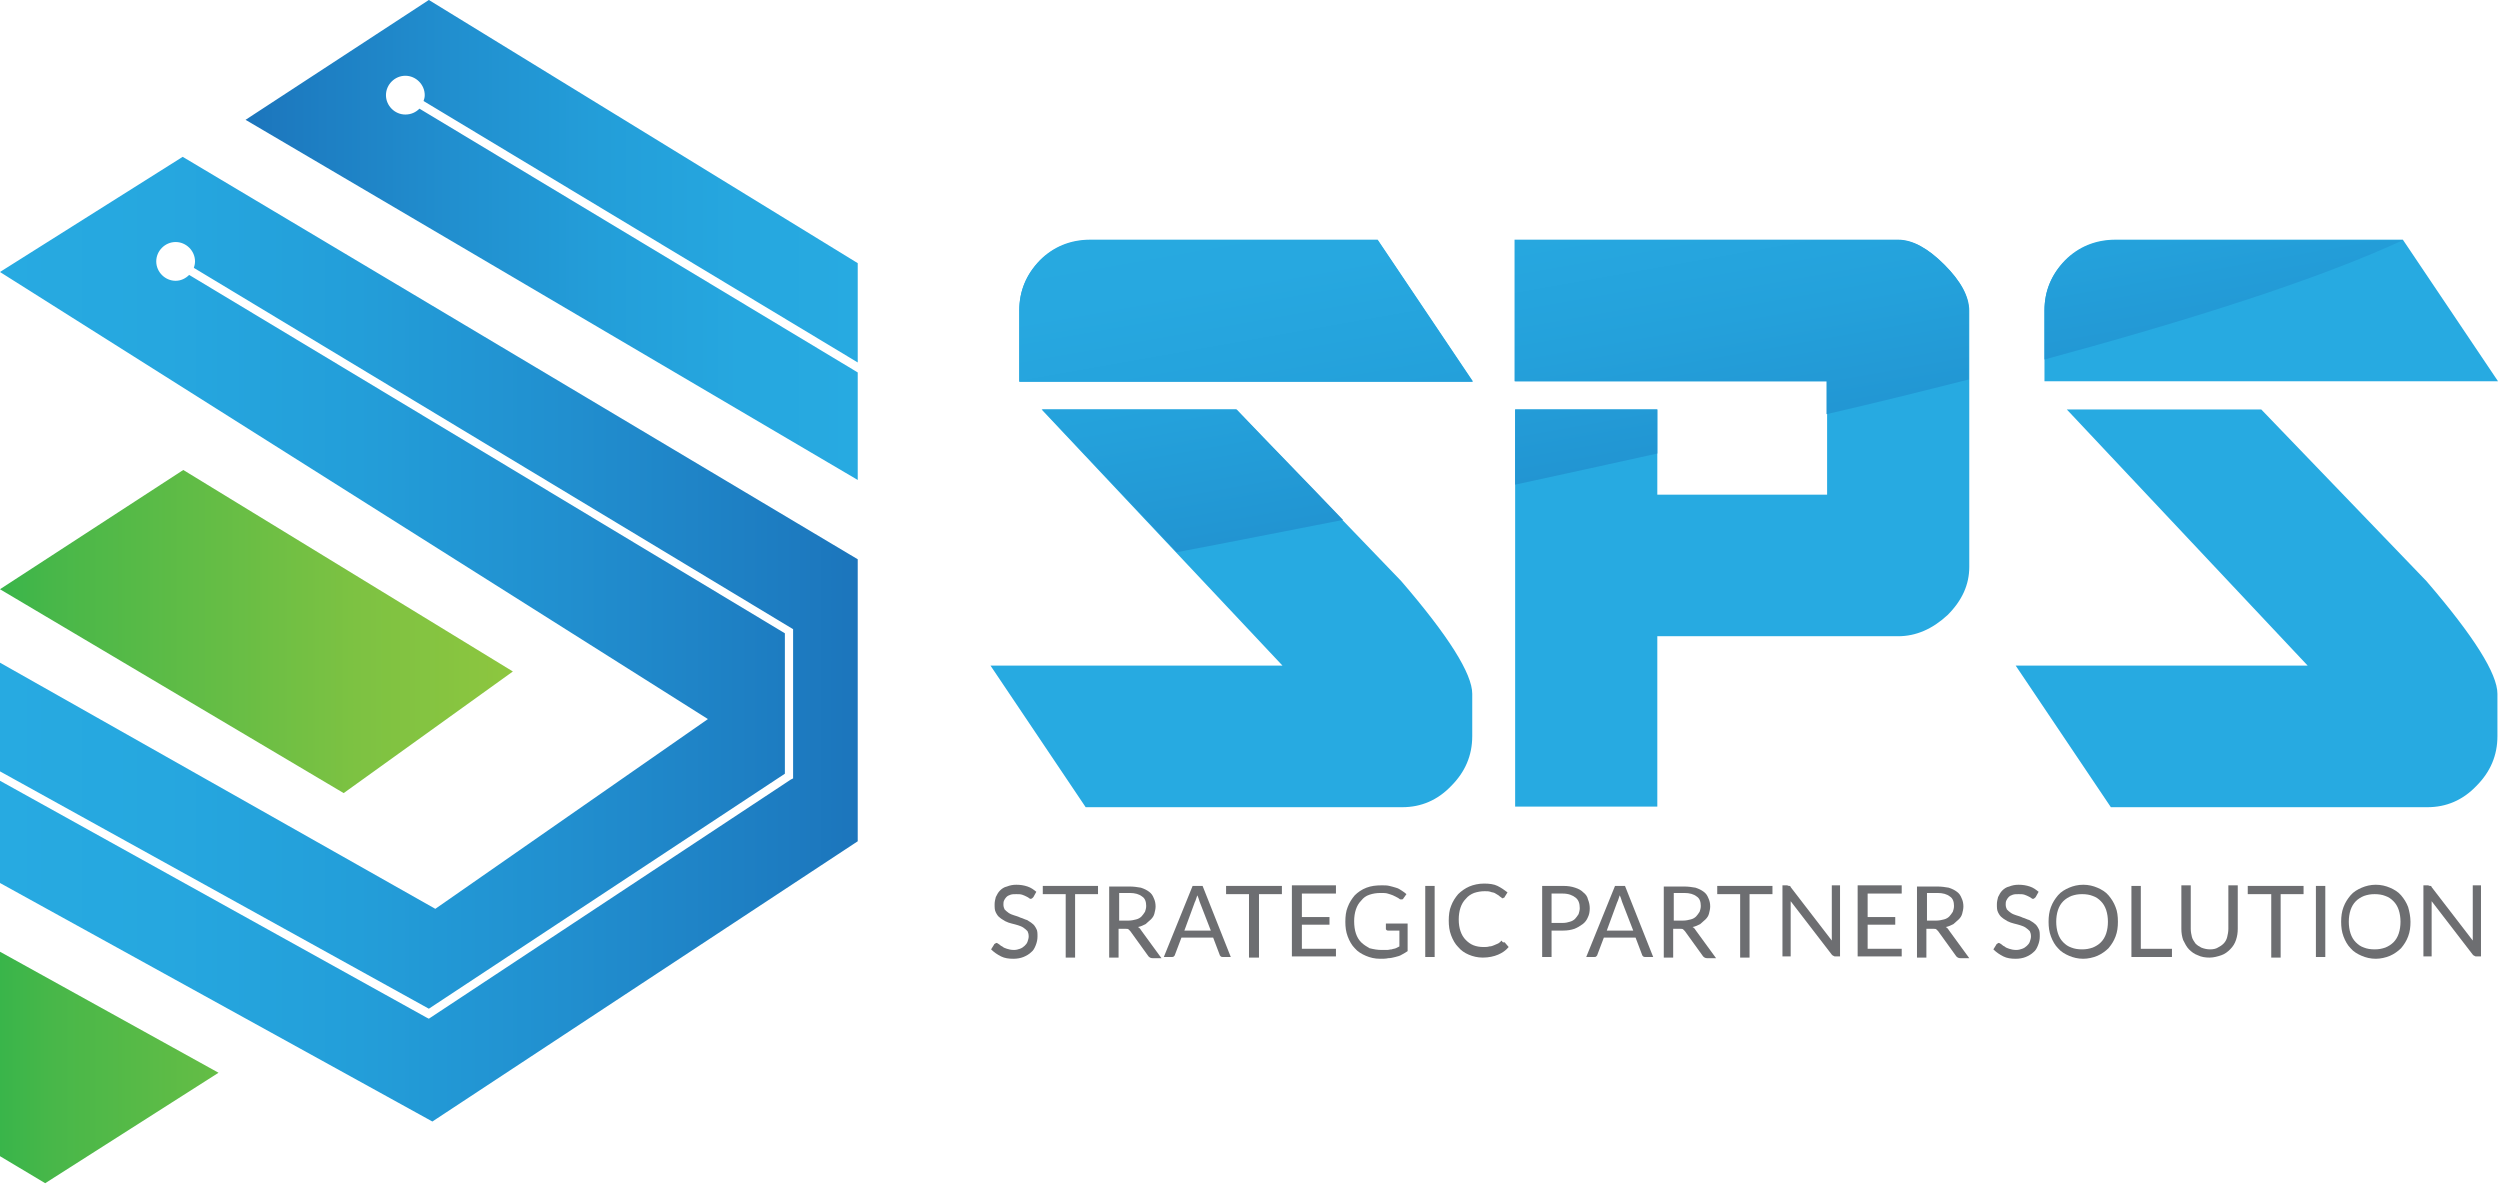 <?xml version="1.0" encoding="UTF-8" standalone="no"?>
<!-- Generator: Adobe Illustrator 19.1.0, SVG Export Plug-In . SVG Version: 6.00 Build 0)  -->

<svg
   xmlns:dc="http://purl.org/dc/elements/1.1/"
   xmlns:cc="http://creativecommons.org/ns#"
   xmlns:rdf="http://www.w3.org/1999/02/22-rdf-syntax-ns#"
   xmlns:svg="http://www.w3.org/2000/svg"
   xmlns="http://www.w3.org/2000/svg"
   xmlns:sodipodi="http://sodipodi.sourceforge.net/DTD/sodipodi-0.dtd"
   xmlns:inkscape="http://www.inkscape.org/namespaces/inkscape"
   version="1.1"
   id="Layer_1"
   x="0px"
   y="0px"
   viewBox="0 0 120 56.839"
   xml:space="preserve"
   inkscape:version="0.91pre3 r13670"
   sodipodi:docname="logo.svg"
   width="120"
   height="56.839"><defs
   id="defs4259" /><sodipodi:namedview
   pagecolor="#ffffff"
   bordercolor="#666666"
   borderopacity="1"
   objecttolerance="10"
   gridtolerance="10"
   guidetolerance="10"
   inkscape:pageopacity="0"
   inkscape:pageshadow="2"
   inkscape:window-width="1366"
   inkscape:window-height="716"
   id="namedview4257"
   showgrid="false"
   inkscape:zoom="1"
   inkscape:cx="212.1"
   inkscape:cy="101.7"
   inkscape:window-x="-8"
   inkscape:window-y="-8"
   inkscape:window-maximized="1"
   inkscape:current-layer="Layer_1"
   fit-margin-top="0"
   fit-margin-left="0"
   fit-margin-right="0"
   fit-margin-bottom="0" />
<style
   type="text/css"
   id="style4137">
	.st0{fill:url(#SVGID_1_);}
	.st1{fill:url(#SVGID_2_);}
	.st2{fill:url(#SVGID_3_);}
	.st3{fill:#27AAE1;}
	.st4{fill:url(#SVGID_4_);}
	.st5{fill:#6D6E71;}
</style>
<g
   id="g4139"
   transform="matrix(0.282,0,0,0.282,-0.96,-1.214)">
	<g
   id="g4141">
		<linearGradient
   id="SVGID_1_"
   gradientUnits="userSpaceOnUse"
   x1="3.402"
   y1="144.979"
   x2="90.678"
   y2="144.979">
			<stop
   offset="0"
   style="stop-color:#39B54A"
   id="stop4144" />
			<stop
   offset="0.104"
   style="stop-color:#48B749"
   id="stop4146" />
			<stop
   offset="0.695"
   style="stop-color:#7DC242"
   id="stop4148" />
			<stop
   offset="1"
   style="stop-color:#8DC63F"
   id="stop4150" />
		</linearGradient>
		<path
   class="st0"
   d="M 34.6,84.3 90.7,118.6 61.9,139.3 3.4,104.6 34.6,84.3 Z m -31.2,116.8 7.7,4.6 29.5,-18.8 -37.2,-20.6 0,34.8 z"
   id="path4152"
   style="fill:url(#SVGID_1_)"
   inkscape:connector-curvature="0" />
		<linearGradient
   id="SVGID_2_"
   gradientUnits="userSpaceOnUse"
   x1="3.402"
   y1="113.129"
   x2="149.417"
   y2="113.129">
			<stop
   offset="0"
   style="stop-color:#27AAE1"
   id="stop4155" />
			<stop
   offset="0.191"
   style="stop-color:#26A7DF"
   id="stop4157" />
			<stop
   offset="0.416"
   style="stop-color:#239ED9"
   id="stop4159" />
			<stop
   offset="0.659"
   style="stop-color:#218FCF"
   id="stop4161" />
			<stop
   offset="0.914"
   style="stop-color:#1D7CC1"
   id="stop4163" />
			<stop
   offset="1"
   style="stop-color:#1C75BC"
   id="stop4165" />
		</linearGradient>
		<path
   class="st1"
   d="M 34.5,31 3.4,50.6 123.9,126.7 77.5,159 3.4,117.1 l 0,18.5 73,40.4 60.6,-40 0,-23.9 -101.4,-61 c -0.6,0.6 -1.4,1 -2.3,1 -1.8,0 -3.3,-1.5 -3.3,-3.3 0,-1.8 1.5,-3.3 3.3,-3.3 1.8,0 3.3,1.5 3.3,3.3 0,0.4 -0.1,0.8 -0.2,1.1 l 102,61.5 0,25.4 -0.4,0.2 -61.6,40.7 -0.4,-0.2 -72.6,-40.3 0,17.4 73.6,40.6 72.4,-47.7 0,-48 L 34.5,31 Z"
   id="path4167"
   style="fill:url(#SVGID_2_)"
   inkscape:connector-curvature="0" />
		<linearGradient
   id="SVGID_3_"
   gradientUnits="userSpaceOnUse"
   x1="45.24"
   y1="45.151"
   x2="149.417"
   y2="45.151">
			<stop
   offset="0"
   style="stop-color:#1C75BC"
   id="stop4170" />
			<stop
   offset="8.627385e-002"
   style="stop-color:#1D7CC1"
   id="stop4172" />
			<stop
   offset="0.341"
   style="stop-color:#218FCF"
   id="stop4174" />
			<stop
   offset="0.584"
   style="stop-color:#239ED9"
   id="stop4176" />
			<stop
   offset="0.809"
   style="stop-color:#26A7DF"
   id="stop4178" />
			<stop
   offset="1"
   style="stop-color:#27AAE1"
   id="stop4180" />
		</linearGradient>
		<path
   class="st2"
   d="m 149.4,66 0,-16.9 L 76.4,4.3 45.2,24.7 149.4,86 149.4,67.7 74.8,22.8 c -0.6,0.6 -1.4,1 -2.4,1 -1.8,0 -3.3,-1.5 -3.3,-3.3 0,-1.8 1.5,-3.3 3.3,-3.3 1.8,0 3.3,1.5 3.3,3.3 0,0.4 -0.1,0.7 -0.2,1 L 149.4,66 Z"
   id="path4182"
   style="fill:url(#SVGID_3_)"
   inkscape:connector-curvature="0" />
	</g>
	<g
   id="g4184">
		<path
   class="st3"
   d="m 242.1,141.7 -53.9,0 -16.2,-24.1 49.7,0 -41,-43.6 33.1,0 c 9.4,9.8 18.8,19.5 28.1,29.2 8.1,9.4 12.1,15.8 12.1,19.2 l 0,7.2 c 0,3.3 -1.2,6.1 -3.6,8.5 -2.3,2.4 -5.1,3.6 -8.3,3.6 z m -65.2,-72.5 0,-12.1 c 0,-3.3 1.2,-6.1 3.5,-8.5 2.3,-2.3 5.2,-3.5 8.6,-3.5 l 48.9,0 16.2,24.1 -77.2,0 z"
   id="path4186"
   inkscape:connector-curvature="0"
   style="fill:#27aae1" />
		<path
   class="st3"
   d="m 326.5,112.6 -41,0 0,29 -24.2,0 0,-67.6 24.2,0 0,14.5 28.9,0 0,-19.3 -53.1,0 0,-24 65.3,0 c 2.4,0 5,1.4 7.8,4.2 2.8,2.8 4.2,5.4 4.2,7.8 l 0,43.6 c 0,3 -1.2,5.7 -3.7,8.2 -2.6,2.4 -5.4,3.6 -8.4,3.6 z"
   id="path4188"
   inkscape:connector-curvature="0"
   style="fill:#27aae1" />
		<path
   class="st3"
   d="m 416.6,141.7 -53.9,0 -16.2,-24.1 49.7,0 -41,-43.6 33.1,0 c 9.4,9.8 18.8,19.5 28.1,29.2 8.1,9.4 12.1,15.8 12.1,19.2 l 0,7.2 c 0,3.3 -1.2,6.1 -3.6,8.5 -2.3,2.4 -5.1,3.6 -8.3,3.6 z m -65.2,-72.5 0,-12.1 c 0,-3.3 1.2,-6.1 3.5,-8.5 2.3,-2.3 5.2,-3.5 8.6,-3.5 l 48.9,0 16.2,24.1 -77.2,0 z"
   id="path4190"
   inkscape:connector-curvature="0"
   style="fill:#27aae1" />
	</g>
	<linearGradient
   id="SVGID_4_"
   gradientUnits="userSpaceOnUse"
   x1="305.002"
   y1="115.621"
   x2="287.123"
   y2="14.789">
		<stop
   offset="0"
   style="stop-color:#1C75BC"
   id="stop4193" />
		<stop
   offset="0.178"
   style="stop-color:#1F87C8"
   id="stop4195" />
		<stop
   offset="0.367"
   style="stop-color:#2296D3"
   id="stop4197" />
		<stop
   offset="0.563"
   style="stop-color:#24A1DB"
   id="stop4199" />
		<stop
   offset="0.768"
   style="stop-color:#27A8E0"
   id="stop4201" />
		<stop
   offset="1"
   style="stop-color:#27AAE1"
   id="stop4203" />
	</linearGradient>
	<path
   class="st4"
   d="m 285.5,81.5 c -8.2,1.8 -16.3,3.6 -24.2,5.3 l 0,-12.8 24.2,0 0,7.5 z M 180.8,74 203.7,98.3 c 8.5,-1.6 18,-3.5 28.3,-5.5 C 226,86.5 219.9,80.3 213.9,74 l -33.1,0 z m 57.1,-28.8 -48.9,0 c -3.4,0 -6.3,1.2 -8.6,3.5 -2.3,2.3 -3.5,5.2 -3.5,8.5 l 0,12.1 77.2,0 -16.2,-24.1 z m 125.6,0 c -3.4,0 -6.3,1.2 -8.6,3.5 -2.3,2.3 -3.5,5.2 -3.5,8.5 l 0,8.3 c 24.7,-6.7 46.5,-13.6 61,-20.3 l -48.9,0 z m -25,23.7 0,-11.8 c 0,-2.4 -1.4,-5 -4.2,-7.8 -2.8,-2.8 -5.4,-4.2 -7.8,-4.2 l -65.3,0 0,24.1 53.1,0 0,5.6 c 8.3,-1.9 16.3,-3.9 24.2,-5.9 z"
   id="path4205"
   style="fill:url(#SVGID_4_)"
   inkscape:connector-curvature="0" />
	<g
   id="g4207">
		<path
   class="st5"
   d="m 179.3,157 c -0.1,0.1 -0.1,0.1 -0.2,0.2 -0.1,0 -0.1,0.1 -0.2,0.1 -0.1,0 -0.2,0 -0.3,-0.1 -0.1,-0.1 -0.3,-0.2 -0.5,-0.3 -0.2,-0.1 -0.4,-0.2 -0.7,-0.3 -0.3,-0.1 -0.6,-0.1 -1,-0.1 -0.4,0 -0.7,0 -1,0.1 -0.3,0.1 -0.5,0.2 -0.7,0.4 -0.2,0.2 -0.3,0.4 -0.4,0.6 -0.1,0.2 -0.1,0.5 -0.1,0.7 0,0.3 0.1,0.6 0.2,0.8 0.2,0.2 0.4,0.4 0.7,0.6 0.3,0.2 0.6,0.3 0.9,0.4 0.3,0.1 0.7,0.2 1.1,0.4 0.4,0.1 0.7,0.3 1.1,0.4 0.3,0.2 0.7,0.4 0.9,0.6 0.3,0.2 0.5,0.5 0.7,0.9 0.2,0.3 0.2,0.8 0.2,1.3 0,0.5 -0.1,1 -0.3,1.5 -0.2,0.5 -0.4,0.9 -0.8,1.2 -0.3,0.3 -0.8,0.6 -1.3,0.8 -0.5,0.2 -1.1,0.3 -1.7,0.3 -0.8,0 -1.5,-0.1 -2.1,-0.4 -0.6,-0.3 -1.2,-0.7 -1.7,-1.2 l 0.5,-0.8 c 0,-0.1 0.1,-0.1 0.2,-0.2 0.1,0 0.1,-0.1 0.2,-0.1 0.1,0 0.3,0.1 0.4,0.2 0.2,0.1 0.3,0.3 0.6,0.4 0.2,0.2 0.5,0.3 0.8,0.4 0.3,0.1 0.7,0.2 1.2,0.2 0.4,0 0.7,-0.1 1,-0.2 0.3,-0.1 0.6,-0.3 0.8,-0.5 0.2,-0.2 0.4,-0.4 0.5,-0.7 0.1,-0.3 0.2,-0.6 0.2,-0.9 0,-0.4 -0.1,-0.7 -0.2,-0.9 -0.2,-0.2 -0.4,-0.4 -0.7,-0.6 -0.3,-0.2 -0.6,-0.3 -0.9,-0.4 -0.3,-0.1 -0.7,-0.2 -1.1,-0.3 -0.4,-0.1 -0.7,-0.2 -1.1,-0.4 -0.3,-0.2 -0.7,-0.4 -0.9,-0.6 -0.3,-0.2 -0.5,-0.5 -0.7,-0.9 -0.2,-0.4 -0.2,-0.8 -0.2,-1.4 0,-0.4 0.1,-0.8 0.2,-1.2 0.2,-0.4 0.4,-0.8 0.7,-1.1 0.3,-0.3 0.7,-0.6 1.2,-0.7 0.5,-0.2 1,-0.3 1.6,-0.3 0.7,0 1.3,0.1 1.9,0.3 0.6,0.2 1,0.5 1.5,0.9 l -0.5,0.9 z"
   id="path4209"
   inkscape:connector-curvature="0"
   style="fill:#6d6e71" />
		<path
   class="st5"
   d="m 190.3,155.1 0,1.4 -3.9,0 0,10.8 -1.6,0 0,-10.8 -3.9,0 0,-1.4 9.4,0 z"
   id="path4211"
   inkscape:connector-curvature="0"
   style="fill:#6d6e71" />
		<path
   class="st5"
   d="m 193.8,162.2 0,5.1 -1.6,0 0,-12.1 3.4,0 c 0.8,0 1.4,0.1 2,0.2 0.6,0.2 1,0.4 1.4,0.7 0.4,0.3 0.6,0.6 0.8,1.1 0.2,0.4 0.3,0.9 0.3,1.4 0,0.4 -0.1,0.8 -0.2,1.2 -0.1,0.4 -0.3,0.7 -0.6,1 -0.3,0.3 -0.6,0.5 -0.9,0.8 -0.4,0.2 -0.8,0.4 -1.3,0.5 0.2,0.1 0.4,0.3 0.5,0.5 l 3.5,4.8 -1.5,0 c -0.3,0 -0.5,-0.1 -0.7,-0.3 l -3.1,-4.3 c -0.1,-0.1 -0.2,-0.2 -0.3,-0.3 -0.1,-0.1 -0.3,-0.1 -0.5,-0.1 l -1.2,0 z m 0,-1.2 1.7,0 c 0.5,0 0.9,-0.1 1.3,-0.2 0.4,-0.1 0.7,-0.3 0.9,-0.5 0.2,-0.2 0.4,-0.5 0.6,-0.8 0.1,-0.3 0.2,-0.6 0.2,-1 0,-0.7 -0.2,-1.3 -0.7,-1.6 -0.5,-0.4 -1.2,-0.6 -2.1,-0.6 l -1.8,0 0,4.7 z"
   id="path4213"
   inkscape:connector-curvature="0"
   style="fill:#6d6e71" />
		<path
   class="st5"
   d="m 212.9,167.2 -1.3,0 c -0.1,0 -0.3,0 -0.4,-0.1 -0.1,-0.1 -0.2,-0.2 -0.2,-0.3 l -1.1,-2.9 -5.4,0 -1.1,2.9 c 0,0.1 -0.1,0.2 -0.2,0.3 -0.1,0.1 -0.2,0.1 -0.4,0.1 l -1.3,0 4.9,-12.1 1.7,0 4.8,12.1 z m -7.9,-4.5 4.5,0 -1.9,-4.9 c -0.1,-0.3 -0.2,-0.7 -0.4,-1.1 -0.1,0.2 -0.1,0.4 -0.2,0.6 -0.1,0.2 -0.1,0.4 -0.2,0.5 l -1.8,4.9 z"
   id="path4215"
   inkscape:connector-curvature="0"
   style="fill:#6d6e71" />
		<path
   class="st5"
   d="m 221.6,155.1 0,1.4 -3.9,0 0,10.8 -1.7,0 0,-10.8 -3.9,0 0,-1.4 9.5,0 z"
   id="path4217"
   inkscape:connector-curvature="0"
   style="fill:#6d6e71" />
		<path
   class="st5"
   d="m 230.8,155.1 0,1.3 -5.8,0 0,4 4.7,0 0,1.3 -4.7,0 0,4.1 5.8,0 0,1.3 -7.5,0 0,-12.1 7.5,0 z"
   id="path4219"
   inkscape:connector-curvature="0"
   style="fill:#6d6e71" />
		<path
   class="st5"
   d="m 238.6,166 c 0.3,0 0.6,0 0.9,0 0.3,0 0.5,-0.1 0.8,-0.1 0.2,-0.1 0.5,-0.1 0.7,-0.2 0.2,-0.1 0.4,-0.2 0.6,-0.3 l 0,-2.7 -1.9,0 c -0.1,0 -0.2,0 -0.3,-0.1 -0.1,-0.1 -0.1,-0.1 -0.1,-0.2 l 0,-0.9 3.7,0 0,4.7 c -0.3,0.2 -0.6,0.4 -1,0.6 -0.3,0.2 -0.7,0.3 -1.1,0.4 -0.4,0.1 -0.8,0.2 -1.2,0.2 -0.4,0.1 -0.9,0.1 -1.4,0.1 -0.9,0 -1.7,-0.2 -2.4,-0.5 -0.7,-0.3 -1.4,-0.7 -1.9,-1.3 -0.5,-0.5 -0.9,-1.2 -1.2,-2 -0.3,-0.8 -0.4,-1.6 -0.4,-2.5 0,-0.9 0.1,-1.8 0.4,-2.5 0.3,-0.8 0.7,-1.4 1.2,-2 0.5,-0.5 1.2,-1 2,-1.3 0.8,-0.3 1.6,-0.4 2.6,-0.4 0.5,0 0.9,0 1.3,0.1 0.4,0.1 0.8,0.2 1.1,0.3 0.4,0.1 0.7,0.3 1,0.5 0.3,0.2 0.6,0.4 0.8,0.6 l -0.5,0.7 c -0.1,0.2 -0.2,0.2 -0.4,0.2 -0.1,0 -0.2,0 -0.3,-0.1 -0.1,-0.1 -0.3,-0.2 -0.5,-0.3 -0.2,-0.1 -0.4,-0.2 -0.6,-0.3 -0.3,-0.1 -0.5,-0.2 -0.9,-0.3 -0.3,-0.1 -0.7,-0.1 -1.2,-0.1 -0.7,0 -1.3,0.1 -1.9,0.3 -0.6,0.2 -1,0.5 -1.4,1 -0.4,0.4 -0.7,0.9 -0.9,1.5 -0.2,0.6 -0.3,1.3 -0.3,2 0,0.8 0.1,1.5 0.3,2.1 0.2,0.6 0.5,1.1 0.9,1.5 0.4,0.4 0.9,0.7 1.4,1 0.8,0.2 1.4,0.3 2.1,0.3 z"
   id="path4221"
   inkscape:connector-curvature="0"
   style="fill:#6d6e71" />
		<path
   class="st5"
   d="m 247.6,167.2 -1.6,0 0,-12.1 1.6,0 0,12.1 z"
   id="path4223"
   inkscape:connector-curvature="0"
   style="fill:#6d6e71" />
		<path
   class="st5"
   d="m 259.4,164.7 c 0.1,0 0.2,0 0.2,0.1 l 0.6,0.7 c -0.5,0.6 -1.1,1 -1.8,1.3 -0.7,0.3 -1.6,0.5 -2.6,0.5 -0.9,0 -1.7,-0.2 -2.4,-0.5 -0.7,-0.3 -1.3,-0.7 -1.8,-1.3 -0.5,-0.5 -0.9,-1.2 -1.2,-2 -0.3,-0.8 -0.4,-1.6 -0.4,-2.5 0,-0.9 0.1,-1.8 0.4,-2.5 0.3,-0.8 0.7,-1.4 1.2,-2 0.5,-0.5 1.2,-1 1.9,-1.3 0.7,-0.3 1.6,-0.5 2.5,-0.5 0.9,0 1.7,0.1 2.3,0.4 0.6,0.3 1.2,0.7 1.7,1.1 l -0.5,0.8 c 0,0.1 -0.1,0.1 -0.1,0.1 -0.1,0 -0.1,0.1 -0.2,0.1 -0.1,0 -0.2,0 -0.2,-0.1 -0.1,-0.1 -0.2,-0.1 -0.3,-0.2 -0.1,-0.1 -0.2,-0.2 -0.4,-0.3 -0.2,-0.1 -0.3,-0.2 -0.5,-0.3 -0.2,-0.1 -0.5,-0.1 -0.7,-0.2 -0.3,-0.1 -0.6,-0.1 -1,-0.1 -0.6,0 -1.2,0.1 -1.8,0.3 -0.5,0.2 -1,0.5 -1.4,1 -0.4,0.4 -0.7,0.9 -0.9,1.5 -0.2,0.6 -0.3,1.3 -0.3,2 0,0.8 0.1,1.4 0.3,2 0.2,0.6 0.5,1.1 0.9,1.5 0.4,0.4 0.8,0.7 1.3,0.9 0.5,0.2 1.1,0.3 1.7,0.3 0.4,0 0.7,0 1,-0.1 0.3,0 0.6,-0.1 0.8,-0.2 0.2,-0.1 0.5,-0.2 0.7,-0.3 0.2,-0.1 0.4,-0.3 0.6,-0.5 0.2,0.4 0.3,0.3 0.4,0.3 z"
   id="path4225"
   inkscape:connector-curvature="0"
   style="fill:#6d6e71" />
		<path
   class="st5"
   d="m 267.5,162.7 0,4.5 -1.6,0 0,-12.1 3.6,0 c 0.8,0 1.4,0.1 2,0.3 0.6,0.2 1,0.4 1.4,0.8 0.4,0.3 0.7,0.7 0.8,1.2 0.2,0.5 0.3,1 0.3,1.5 0,0.6 -0.1,1.1 -0.3,1.5 -0.2,0.5 -0.5,0.9 -0.9,1.2 -0.4,0.3 -0.9,0.6 -1.4,0.8 -0.6,0.2 -1.2,0.3 -1.9,0.3 l -2,0 z m 0,-1.3 1.9,0 c 0.5,0 0.9,-0.1 1.2,-0.2 0.4,-0.1 0.7,-0.3 0.9,-0.5 0.2,-0.2 0.4,-0.5 0.6,-0.8 0.1,-0.3 0.2,-0.7 0.2,-1 0,-0.8 -0.2,-1.4 -0.7,-1.8 -0.5,-0.4 -1.2,-0.7 -2.2,-0.7 l -1.9,0 0,5 z"
   id="path4227"
   inkscape:connector-curvature="0"
   style="fill:#6d6e71" />
		<path
   class="st5"
   d="m 284.8,167.2 -1.3,0 c -0.1,0 -0.3,0 -0.4,-0.1 -0.1,-0.1 -0.2,-0.2 -0.2,-0.3 l -1.1,-2.9 -5.4,0 -1.1,2.9 c 0,0.1 -0.1,0.2 -0.2,0.3 -0.1,0.1 -0.2,0.1 -0.4,0.1 l -1.3,0 4.9,-12.1 1.7,0 4.8,12.1 z m -7.9,-4.5 4.5,0 -1.9,-4.9 c -0.1,-0.3 -0.2,-0.7 -0.4,-1.1 -0.1,0.2 -0.1,0.4 -0.2,0.6 -0.1,0.2 -0.1,0.4 -0.2,0.5 l -1.8,4.9 z"
   id="path4229"
   inkscape:connector-curvature="0"
   style="fill:#6d6e71" />
		<path
   class="st5"
   d="m 288.2,162.2 0,5.1 -1.6,0 0,-12.1 3.4,0 c 0.8,0 1.4,0.1 2,0.2 0.6,0.2 1,0.4 1.4,0.7 0.4,0.3 0.6,0.6 0.8,1.1 0.2,0.4 0.3,0.9 0.3,1.4 0,0.4 -0.1,0.8 -0.2,1.2 -0.1,0.4 -0.3,0.7 -0.6,1 -0.3,0.3 -0.6,0.5 -0.9,0.8 -0.4,0.2 -0.8,0.4 -1.3,0.5 0.2,0.1 0.4,0.3 0.5,0.5 l 3.5,4.8 -1.5,0 c -0.3,0 -0.5,-0.1 -0.7,-0.3 l -3.1,-4.3 c -0.1,-0.1 -0.2,-0.2 -0.3,-0.3 -0.1,-0.1 -0.3,-0.1 -0.5,-0.1 l -1.2,0 z m 0,-1.2 1.7,0 c 0.5,0 0.9,-0.1 1.3,-0.2 0.4,-0.1 0.7,-0.3 0.9,-0.5 0.2,-0.2 0.4,-0.5 0.6,-0.8 0.1,-0.3 0.2,-0.6 0.2,-1 0,-0.7 -0.2,-1.3 -0.7,-1.6 -0.5,-0.4 -1.2,-0.6 -2.1,-0.6 l -1.8,0 0,4.7 z"
   id="path4231"
   inkscape:connector-curvature="0"
   style="fill:#6d6e71" />
		<path
   class="st5"
   d="m 305.1,155.1 0,1.4 -3.9,0 0,10.8 -1.6,0 0,-10.8 -3.9,0 0,-1.4 9.4,0 z"
   id="path4233"
   inkscape:connector-curvature="0"
   style="fill:#6d6e71" />
		<path
   class="st5"
   d="m 308,155.1 c 0.1,0 0.2,0.1 0.2,0.2 l 7,9.1 c 0,-0.1 0,-0.3 0,-0.4 0,-0.1 0,-0.3 0,-0.4 l 0,-8.6 1.4,0 0,12.1 -0.8,0 c -0.1,0 -0.2,0 -0.3,-0.1 -0.1,0 -0.2,-0.1 -0.3,-0.2 l -7,-9.1 c 0,0.1 0,0.3 0,0.4 0,0.1 0,0.3 0,0.4 l 0,8.6 -1.4,0 0,-12.1 0.8,0 c 0.2,0.1 0.3,0.1 0.4,0.1 z"
   id="path4235"
   inkscape:connector-curvature="0"
   style="fill:#6d6e71" />
		<path
   class="st5"
   d="m 327.1,155.1 0,1.3 -5.8,0 0,4 4.7,0 0,1.3 -4.7,0 0,4.1 5.8,0 0,1.3 -7.5,0 0,-12.1 7.5,0 z"
   id="path4237"
   inkscape:connector-curvature="0"
   style="fill:#6d6e71" />
		<path
   class="st5"
   d="m 331.3,162.2 0,5.1 -1.6,0 0,-12.1 3.4,0 c 0.8,0 1.4,0.1 2,0.2 0.6,0.2 1,0.4 1.4,0.7 0.4,0.3 0.6,0.6 0.8,1.1 0.2,0.4 0.3,0.9 0.3,1.4 0,0.4 -0.1,0.8 -0.2,1.2 -0.1,0.4 -0.3,0.7 -0.6,1 -0.3,0.3 -0.6,0.5 -0.9,0.8 -0.4,0.2 -0.8,0.4 -1.3,0.5 0.2,0.1 0.4,0.3 0.5,0.5 l 3.5,4.8 -1.5,0 c -0.3,0 -0.5,-0.1 -0.7,-0.3 l -3.1,-4.3 c -0.1,-0.1 -0.2,-0.2 -0.3,-0.3 -0.1,-0.1 -0.3,-0.1 -0.5,-0.1 l -1.2,0 z m 0,-1.2 1.7,0 c 0.5,0 0.9,-0.1 1.3,-0.2 0.4,-0.1 0.7,-0.3 0.9,-0.5 0.2,-0.2 0.4,-0.5 0.6,-0.8 0.1,-0.3 0.2,-0.6 0.2,-1 0,-0.7 -0.2,-1.3 -0.7,-1.6 -0.5,-0.4 -1.2,-0.6 -2.1,-0.6 l -1.8,0 0,4.7 z"
   id="path4239"
   inkscape:connector-curvature="0"
   style="fill:#6d6e71" />
		<path
   class="st5"
   d="m 349.9,157 c -0.1,0.1 -0.1,0.1 -0.2,0.2 -0.1,0 -0.1,0.1 -0.2,0.1 -0.1,0 -0.2,0 -0.3,-0.1 -0.1,-0.1 -0.3,-0.2 -0.5,-0.3 -0.2,-0.1 -0.4,-0.2 -0.7,-0.3 -0.3,-0.1 -0.6,-0.1 -1,-0.1 -0.4,0 -0.7,0 -1,0.1 -0.3,0.1 -0.5,0.2 -0.7,0.4 -0.2,0.2 -0.3,0.4 -0.4,0.6 -0.1,0.2 -0.1,0.5 -0.1,0.7 0,0.3 0.1,0.6 0.2,0.8 0.2,0.2 0.4,0.4 0.7,0.6 0.3,0.2 0.6,0.3 0.9,0.4 0.3,0.1 0.7,0.2 1.1,0.4 0.4,0.1 0.7,0.3 1.1,0.4 0.3,0.2 0.7,0.4 0.9,0.6 0.3,0.2 0.5,0.5 0.7,0.9 0.2,0.3 0.2,0.8 0.2,1.3 0,0.5 -0.1,1 -0.3,1.5 -0.2,0.5 -0.4,0.9 -0.8,1.2 -0.3,0.3 -0.8,0.6 -1.3,0.8 -0.5,0.2 -1.1,0.3 -1.7,0.3 -0.8,0 -1.5,-0.1 -2.1,-0.4 -0.6,-0.3 -1.2,-0.7 -1.7,-1.2 l 0.5,-0.8 c 0,-0.1 0.1,-0.1 0.2,-0.2 0.1,0 0.1,-0.1 0.2,-0.1 0.1,0 0.3,0.1 0.4,0.2 0.2,0.1 0.3,0.3 0.6,0.4 0.2,0.2 0.5,0.3 0.8,0.4 0.3,0.1 0.7,0.2 1.2,0.2 0.4,0 0.7,-0.1 1,-0.2 0.3,-0.1 0.6,-0.3 0.8,-0.5 0.2,-0.2 0.4,-0.4 0.5,-0.7 0.1,-0.3 0.2,-0.6 0.2,-0.9 0,-0.4 -0.1,-0.7 -0.2,-0.9 -0.2,-0.2 -0.4,-0.4 -0.7,-0.6 -0.3,-0.2 -0.6,-0.3 -0.9,-0.4 -0.3,-0.1 -0.7,-0.2 -1.1,-0.3 -0.4,-0.1 -0.7,-0.2 -1.1,-0.4 -0.3,-0.2 -0.7,-0.4 -0.9,-0.6 -0.3,-0.2 -0.5,-0.5 -0.7,-0.9 -0.2,-0.4 -0.2,-0.8 -0.2,-1.4 0,-0.4 0.1,-0.8 0.2,-1.2 0.2,-0.4 0.4,-0.8 0.7,-1.1 0.3,-0.3 0.7,-0.6 1.2,-0.7 0.5,-0.2 1,-0.3 1.6,-0.3 0.7,0 1.3,0.1 1.9,0.3 0.6,0.2 1,0.5 1.5,0.9 l -0.5,0.9 z"
   id="path4241"
   inkscape:connector-curvature="0"
   style="fill:#6d6e71" />
		<path
   class="st5"
   d="m 363.9,161.2 c 0,0.9 -0.1,1.7 -0.4,2.5 -0.3,0.8 -0.7,1.4 -1.2,2 -0.5,0.5 -1.2,1 -1.9,1.3 -0.7,0.3 -1.6,0.5 -2.4,0.5 -0.9,0 -1.7,-0.2 -2.4,-0.5 -0.7,-0.3 -1.4,-0.7 -1.9,-1.3 -0.5,-0.5 -0.9,-1.2 -1.2,-2 -0.3,-0.8 -0.4,-1.6 -0.4,-2.5 0,-0.9 0.1,-1.7 0.4,-2.5 0.3,-0.8 0.7,-1.4 1.2,-2 0.5,-0.6 1.2,-1 1.9,-1.3 0.7,-0.3 1.5,-0.5 2.4,-0.5 0.9,0 1.7,0.2 2.4,0.5 0.7,0.3 1.4,0.7 1.9,1.3 0.5,0.6 0.9,1.2 1.2,2 0.3,0.7 0.4,1.6 0.4,2.5 z m -1.7,0 c 0,-0.7 -0.1,-1.4 -0.3,-2 -0.2,-0.6 -0.5,-1.1 -0.9,-1.5 -0.4,-0.4 -0.8,-0.7 -1.4,-0.9 -0.5,-0.2 -1.1,-0.3 -1.8,-0.3 -0.7,0 -1.2,0.1 -1.8,0.3 -0.5,0.2 -1,0.5 -1.4,0.9 -0.4,0.4 -0.7,0.9 -0.9,1.5 -0.2,0.6 -0.3,1.3 -0.3,2 0,0.7 0.1,1.4 0.3,2 0.2,0.6 0.5,1.1 0.9,1.5 0.4,0.4 0.8,0.7 1.4,0.9 0.5,0.2 1.1,0.3 1.8,0.3 0.7,0 1.2,-0.1 1.8,-0.3 0.5,-0.2 1,-0.5 1.4,-0.9 0.4,-0.4 0.7,-0.9 0.9,-1.5 0.2,-0.6 0.3,-1.3 0.3,-2 z"
   id="path4243"
   inkscape:connector-curvature="0"
   style="fill:#6d6e71" />
		<path
   class="st5"
   d="m 367.8,165.8 5.3,0 0,1.4 -6.9,0 0,-12.1 1.6,0 0,10.7 z"
   id="path4245"
   inkscape:connector-curvature="0"
   style="fill:#6d6e71" />
		<path
   class="st5"
   d="m 379.6,165.9 c 0.5,0 1,-0.1 1.3,-0.3 0.4,-0.2 0.7,-0.4 1,-0.7 0.3,-0.3 0.5,-0.7 0.6,-1.1 0.1,-0.4 0.2,-0.9 0.2,-1.4 l 0,-7.4 1.6,0 0,7.4 c 0,0.7 -0.1,1.3 -0.3,1.9 -0.2,0.6 -0.5,1.1 -1,1.6 -0.4,0.4 -0.9,0.8 -1.5,1 -0.6,0.2 -1.3,0.4 -2,0.4 -0.7,0 -1.4,-0.1 -2,-0.4 -0.6,-0.2 -1.1,-0.6 -1.5,-1 -0.4,-0.4 -0.7,-1 -1,-1.6 -0.2,-0.6 -0.3,-1.2 -0.3,-1.9 l 0,-7.4 1.6,0 0,7.4 c 0,0.5 0.1,1 0.2,1.4 0.1,0.4 0.4,0.8 0.6,1.1 0.3,0.3 0.6,0.5 1,0.7 0.5,0.2 1,0.3 1.5,0.3 z"
   id="path4247"
   inkscape:connector-curvature="0"
   style="fill:#6d6e71" />
		<path
   class="st5"
   d="m 395.5,155.1 0,1.4 -3.9,0 0,10.8 -1.6,0 0,-10.8 -4,0 0,-1.4 9.5,0 z"
   id="path4249"
   inkscape:connector-curvature="0"
   style="fill:#6d6e71" />
		<path
   class="st5"
   d="m 399.2,167.2 -1.6,0 0,-12.1 1.6,0 0,12.1 z"
   id="path4251"
   inkscape:connector-curvature="0"
   style="fill:#6d6e71" />
		<path
   class="st5"
   d="m 413.7,161.2 c 0,0.9 -0.1,1.7 -0.4,2.5 -0.3,0.8 -0.7,1.4 -1.2,2 -0.5,0.5 -1.2,1 -1.9,1.3 -0.7,0.3 -1.6,0.5 -2.4,0.5 -0.9,0 -1.7,-0.2 -2.4,-0.5 -0.7,-0.3 -1.4,-0.7 -1.9,-1.3 -0.5,-0.5 -0.9,-1.2 -1.2,-2 -0.3,-0.8 -0.4,-1.6 -0.4,-2.5 0,-0.9 0.1,-1.7 0.4,-2.5 0.3,-0.8 0.7,-1.4 1.2,-2 0.5,-0.6 1.2,-1 1.9,-1.3 0.7,-0.3 1.5,-0.5 2.4,-0.5 0.9,0 1.7,0.2 2.4,0.5 0.7,0.3 1.4,0.7 1.9,1.3 0.5,0.6 0.9,1.2 1.2,2 0.2,0.7 0.4,1.6 0.4,2.5 z m -1.7,0 c 0,-0.7 -0.1,-1.4 -0.3,-2 -0.2,-0.6 -0.5,-1.1 -0.9,-1.5 -0.4,-0.4 -0.8,-0.7 -1.4,-0.9 -0.5,-0.2 -1.1,-0.3 -1.8,-0.3 -0.7,0 -1.2,0.1 -1.8,0.3 -0.5,0.2 -1,0.5 -1.4,0.9 -0.4,0.4 -0.7,0.9 -0.9,1.5 -0.2,0.6 -0.3,1.3 -0.3,2 0,0.7 0.1,1.4 0.3,2 0.2,0.6 0.5,1.1 0.9,1.5 0.4,0.4 0.8,0.7 1.4,0.9 0.5,0.2 1.1,0.3 1.8,0.3 0.7,0 1.2,-0.1 1.8,-0.3 0.5,-0.2 1,-0.5 1.4,-0.9 0.4,-0.4 0.7,-0.9 0.9,-1.5 0.2,-0.6 0.3,-1.3 0.3,-2 z"
   id="path4253"
   inkscape:connector-curvature="0"
   style="fill:#6d6e71" />
		<path
   class="st5"
   d="m 417.1,155.1 c 0.1,0 0.2,0.1 0.2,0.2 l 7,9.1 c 0,-0.1 0,-0.3 0,-0.4 0,-0.1 0,-0.3 0,-0.4 l 0,-8.6 1.4,0 0,12.1 -0.8,0 c -0.1,0 -0.2,0 -0.3,-0.1 -0.1,0 -0.2,-0.1 -0.3,-0.2 l -7,-9.1 c 0,0.1 0,0.3 0,0.4 0,0.1 0,0.3 0,0.4 l 0,8.6 -1.4,0 0,-12.1 0.8,0 c 0.2,0.1 0.3,0.1 0.4,0.1 z"
   id="path4255"
   inkscape:connector-curvature="0"
   style="fill:#6d6e71" />
	</g>
</g>
</svg>